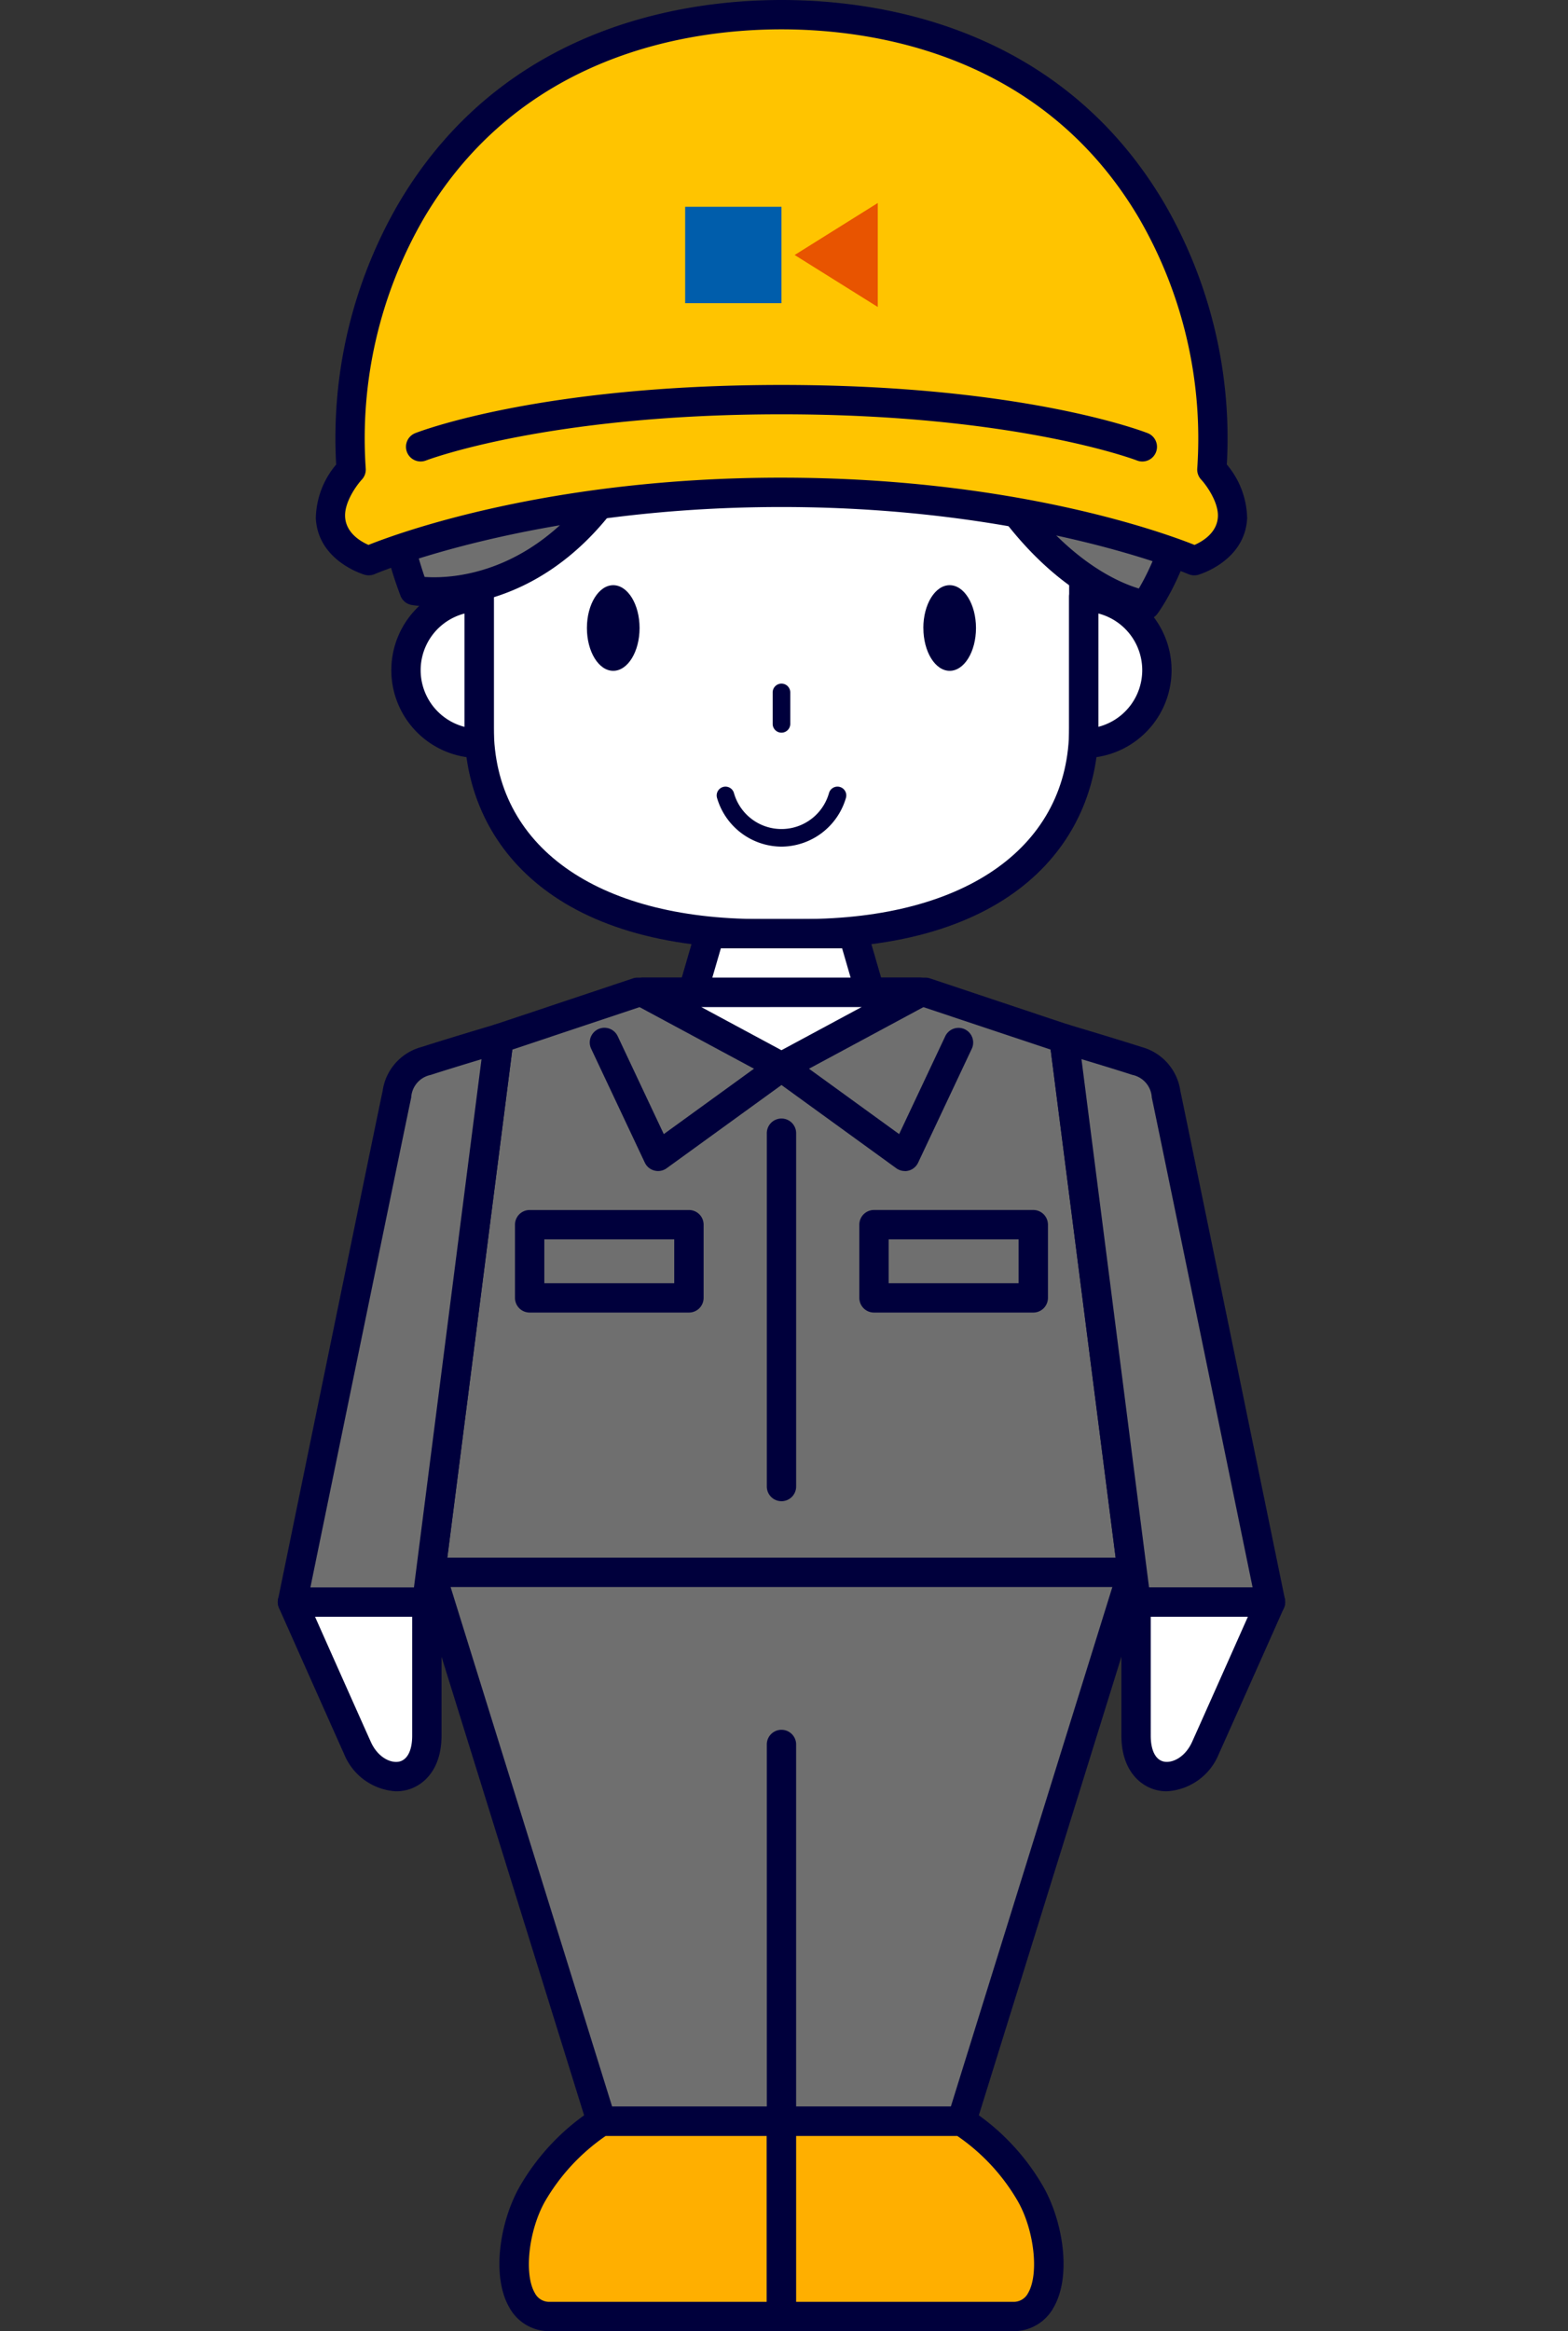 <svg xmlns="http://www.w3.org/2000/svg" xmlns:xlink="http://www.w3.org/1999/xlink" width="175" height="260" viewBox="0 0 175 260">
  <rect x="0" y="0" width="175" height="260" fill="#333333" stroke="none"/>
  <defs>
    <clipPath id="clip-path">
      <rect id="長方形_1909" data-name="長方形 1909" width="175" height="260" transform="translate(5054 -3602)" fill="#fff" stroke="#707070" stroke-width="1"/>
    </clipPath>
    <clipPath id="clip-path-2">
      <rect id="長方形_388" data-name="長方形 388" width="112.436" height="260" fill="none"/>
    </clipPath>
  </defs>
  <g id="マスクグループ_38" data-name="マスクグループ 38" transform="translate(-5054 3602)" clip-path="url(#clip-path)">
    <g id="people_01" transform="translate(5085 -3602)">
      <path id="パス_4239" data-name="パス 4239" d="M33.525,67.621l-15.479,5.17-7.62,59.531H88.734l-7.62-59.531-15.479-5.17Z" transform="translate(6.638 43.046)" fill="#6f6f6f"/>
      <g id="グループ_782" data-name="グループ 782">
        <g id="グループ_781" data-name="グループ 781" clip-path="url(#clip-path-2)">
          <path id="パス_4240" data-name="パス 4240" d="M89.369,134.6H11.064a1.635,1.635,0,0,1-1.623-1.844l7.62-59.531a1.634,1.634,0,0,1,1.1-1.345l15.479-5.17a1.64,1.64,0,0,1,.519-.083h32.11a1.64,1.64,0,0,1,.519.083l15.479,5.17a1.634,1.634,0,0,1,1.1,1.345l7.618,59.531a1.635,1.635,0,0,1-1.623,1.844m-76.446-3.273H87.51L80.258,74.654,66.005,69.9H34.428L20.176,74.654Z" transform="translate(6.001 42.41)" fill="#00003c"/>
          <path id="パス_4241" data-name="パス 4241" d="M24.9,67.621l15.466,8.324,15.466-8.324Z" transform="translate(15.851 43.046)" fill="#fff"/>
          <path id="パス_4242" data-name="パス 4242" d="M41,78.218a1.63,1.63,0,0,1-.776-.2L24.762,69.7a1.636,1.636,0,0,1,.776-3.077H56.469a1.636,1.636,0,0,1,.776,3.077L41.779,78.021a1.632,1.632,0,0,1-.777.2m-8.97-8.324L41,74.722l8.972-4.828Z" transform="translate(15.215 42.41)" fill="#00003c"/>
          <path id="パス_4243" data-name="パス 4243" d="M61.393,14.382c12.751,0,19.826,6.258,19.826,18.323V72.019C81.218,85,70.7,94.98,49.834,94.98H45.117C24.256,94.98,13.734,85,13.734,72.019V32.705c0-12.065,7.075-18.323,19.824-18.323Z" transform="translate(8.743 9.155)" fill="#fff"/>
          <path id="パス_4244" data-name="パス 4244" d="M50.47,97.255H45.754c-24.346,0-33.02-12.708-33.02-24.6V33.342c0-12.872,7.622-19.96,21.46-19.96H62.029c13.839,0,21.462,7.088,21.462,19.96V72.656c0,11.891-8.676,24.6-33.021,24.6m-16.276-80.6c-12.068,0-18.187,5.613-18.187,16.687V72.656c0,13.155,11.4,21.326,29.746,21.326H50.47c18.349,0,29.748-8.171,29.748-21.326V33.342c0-11.073-6.121-16.687-18.189-16.687Z" transform="translate(8.106 8.519)" fill="#00003c"/>
          <path id="パス_4245" data-name="パス 4245" d="M16.908,57.013a8.163,8.163,0,1,1,0-16.327Z" transform="translate(5.567 25.9)" fill="#fff"/>
          <path id="パス_4246" data-name="パス 4246" d="M17.545,59.285a9.8,9.8,0,1,1,0-19.6,1.637,1.637,0,0,1,1.637,1.637V57.648a1.637,1.637,0,0,1-1.637,1.637M15.908,43.166a6.528,6.528,0,0,0,0,12.638Z" transform="translate(4.93 25.263)" fill="#00003c"/>
          <path id="パス_4247" data-name="パス 4247" d="M54.968,57.013a8.163,8.163,0,1,0,0-16.327Z" transform="translate(34.991 25.9)" fill="#fff"/>
          <path id="パス_4248" data-name="パス 4248" d="M55.6,59.285a1.637,1.637,0,0,1-1.637-1.637V41.322A1.637,1.637,0,0,1,55.6,39.685a9.8,9.8,0,1,1,0,19.6m1.637-16.119V55.8a6.528,6.528,0,0,0,0-12.638" transform="translate(34.355 25.263)" fill="#00003c"/>
          <path id="パス_4249" data-name="パス 4249" d="M26.96,44.656c0,2.638-1.316,4.776-2.939,4.776s-2.938-2.137-2.938-4.776S22.4,39.88,24.021,39.88s2.939,2.137,2.939,4.776" transform="translate(13.421 25.387)" fill="#00003c"/>
          <path id="パス_4250" data-name="パス 4250" d="M48.1,70.161l-1.9-6.53H30.207l-1.9,6.53Z" transform="translate(18.017 40.506)" fill="#fff"/>
          <path id="パス_4251" data-name="パス 4251" d="M48.736,72.435H28.94a1.637,1.637,0,0,1-1.571-2.095l1.9-6.532a1.636,1.636,0,0,1,1.571-1.178H46.833A1.639,1.639,0,0,1,48.4,63.808l1.9,6.532a1.637,1.637,0,0,1-1.571,2.095M31.121,69.162H46.554L45.605,65.9H32.072Z" transform="translate(17.38 39.869)" fill="#00003c"/>
          <path id="パス_4252" data-name="パス 4252" d="M34.733,52.058a.982.982,0,0,1-.982-.982V47.569a.982.982,0,0,1,1.964,0v3.507a.982.982,0,0,1-.982.982" transform="translate(21.485 29.658)" fill="#00003c"/>
          <path id="パス_4253" data-name="パス 4253" d="M44.028,44.656c0,2.638,1.316,4.776,2.939,4.776S49.9,47.294,49.9,44.656s-1.316-4.776-2.938-4.776-2.939,2.137-2.939,4.776" transform="translate(28.027 25.387)" fill="#00003c"/>
          <path id="パス_4254" data-name="パス 4254" d="M28.9,86.017a1.573,1.573,0,0,1-.408-.052,1.624,1.624,0,0,1-1.072-.887l-5.987-12.7a1.637,1.637,0,0,1,2.961-1.4L29.538,81.9l12.175-8.82a1.637,1.637,0,1,1,1.92,2.651L29.861,85.706a1.637,1.637,0,0,1-.961.311" transform="translate(13.545 44.589)" fill="#00003c"/>
          <path id="パス_4255" data-name="パス 4255" d="M88.734,107.155,69.685,168.382H49.58v0H29.475L10.427,107.155Z" transform="translate(6.637 68.213)" fill="#6f6f6f"/>
          <path id="パス_4256" data-name="パス 4256" d="M70.322,170.654H30.112a1.638,1.638,0,0,1-1.563-1.151L9.5,108.278a1.639,1.639,0,0,1,1.563-2.123H89.37a1.639,1.639,0,0,1,1.563,2.123L71.885,169.5a1.637,1.637,0,0,1-1.563,1.151m-18.469-3.273H69.118l18.029-57.953H13.288l18.03,57.953H48.58v-40.43a1.637,1.637,0,0,1,3.273,0Z" transform="translate(6.001 67.576)" fill="#00003c"/>
          <path id="パス_4257" data-name="パス 4257" d="M25.85,144.566a23.851,23.851,0,0,0-7.731,8.163c-2.767,4.941-3.146,13.606,2.016,13.606h25.82v-21.77Z" transform="translate(10.263 92.028)" fill="#ffaf00"/>
          <path id="パス_4258" data-name="パス 4258" d="M46.595,168.609H20.776a5.071,5.071,0,0,1-4.53-2.6c-2.062-3.52-1.067-9.6,1.085-13.441a25.379,25.379,0,0,1,8.327-8.774,1.643,1.643,0,0,1,.833-.228h20.1a1.637,1.637,0,0,1,1.637,1.637v21.77a1.637,1.637,0,0,1-1.637,1.637M26.97,146.839a22.633,22.633,0,0,0-6.784,7.327c-1.812,3.236-2.345,8.091-1.116,10.188a1.8,1.8,0,0,0,1.705.982H44.958v-18.5Z" transform="translate(9.622 91.391)" fill="#00003c"/>
          <path id="パス_4259" data-name="パス 4259" d="M54.456,144.566a23.851,23.851,0,0,1,7.731,8.163c2.767,4.941,3.146,13.606-2.016,13.606H34.351v-21.77Z" transform="translate(21.867 92.028)" fill="#ffaf00"/>
          <path id="パス_4260" data-name="パス 4260" d="M60.808,168.609H34.988a1.637,1.637,0,0,1-1.637-1.637V145.2a1.637,1.637,0,0,1,1.637-1.637H55.093a1.628,1.628,0,0,1,.831.228,25.379,25.379,0,0,1,8.327,8.774c2.154,3.843,3.149,9.923,1.085,13.443a5.072,5.072,0,0,1-4.528,2.6m-24.184-3.273H60.808a1.8,1.8,0,0,0,1.705-.982c1.227-2.095.7-6.952-1.118-10.188a22.445,22.445,0,0,0-6.78-7.327H36.624Z" transform="translate(21.231 91.391)" fill="#00003c"/>
          <path id="パス_4261" data-name="パス 4261" d="M63.342,35.37s-22.02-3.479-37.69,4.461l8.888,7.982c-9.615,17.6-24.156,14.94-24.156,14.94a43.709,43.709,0,0,1-2-23.745c2.157-11.065,8.345-21.244,20.842-28.321C41.034,4.005,57.058,3.243,66.056,7.6c9.507-.37,23.534,6.843,28.663,22.313,7.1,21.406-2.7,34.468-2.7,34.468s-9.767-1.152-18.294-16.21c-5.71-10.085-10.382-12.8-10.382-12.8" transform="translate(4.836 3.106)" fill="#6f6f6f"/>
          <path id="パス_4262" data-name="パス 4262" d="M92.656,66.675a1.909,1.909,0,0,1-.191-.011c-.432-.051-10.692-1.43-19.524-17.03-4.653-8.216-8.577-11.345-9.558-12.042-2.677-.367-20.42-2.484-34.154,3.332l7.044,6.324a1.636,1.636,0,0,1,.342,2C26.548,67.675,11.372,65.13,10.727,65.015a1.637,1.637,0,0,1-1.2-.956,45,45,0,0,1-2.1-24.712C9.917,26.534,17.2,16.631,29.062,9.917,40.7,3.328,56.933,1.933,67.038,6.609c10.725-.211,24.706,7.86,29.872,23.446,7.28,21.966-2.524,35.4-2.946,35.965a1.638,1.638,0,0,1-1.309.655M52.417,33.608a82.087,82.087,0,0,1,11.819.8,1.629,1.629,0,0,1,.566.2c.208.121,5.122,3.062,10.985,13.413,6.432,11.361,13.584,14.408,16.119,15.163,1.89-3.18,7.61-14.863,1.9-32.1C90.779,21.963,80.395,9.388,66.757,9.89a1.591,1.591,0,0,1-.777-.162c-7.931-3.844-23.3-3.758-35.306,3.036-10.993,6.224-17.736,15.379-20.042,27.21a42.941,42.941,0,0,0,1.56,21.919c3.055.218,13.291-.141,20.914-13.089L25.2,41.7a1.637,1.637,0,0,1,.354-2.677c8.657-4.386,19.037-5.415,26.868-5.415" transform="translate(4.197 2.454)" fill="#00003c"/>
          <path id="パス_4263" data-name="パス 4263" d="M1,109.176s6.239,14.017,7.265,16.286C10.26,129.879,16,129.969,16,124.074v-14.9Z" transform="translate(0.637 69.499)" fill="#fff"/>
          <path id="パス_4264" data-name="パス 4264" d="M13.2,130.923a6.663,6.663,0,0,1-5.793-4.15C6.384,124.5.141,110.479.141,110.479a1.638,1.638,0,0,1,1.5-2.3h15a1.636,1.636,0,0,1,1.637,1.637v14.9c0,3.857-2.088,5.682-4.044,6.1a4.979,4.979,0,0,1-1.031.108M4.157,111.449c1.813,4.075,5.473,12.286,6.235,13.976s2.185,2.389,3.152,2.188c.928-.2,1.46-1.259,1.46-2.9V111.449Z" transform="translate(0 68.863)" fill="#00003c"/>
          <path id="パス_4265" data-name="パス 4265" d="M1,133.617S12.309,78.558,12.659,77a4.318,4.318,0,0,1,3.26-3.723c2.448-.8,8.127-2.491,8.127-2.491L16,133.617Z" transform="translate(0.637 45.058)" fill="#6f6f6f"/>
          <path id="パス_4266" data-name="パス 4266" d="M16.641,135.891h-15a1.637,1.637,0,0,1-1.6-1.966C.5,131.677,11.35,78.833,11.7,77.275a5.933,5.933,0,0,1,4.35-4.923c2.46-.8,8.168-2.5,8.168-2.5a1.635,1.635,0,0,1,2.09,1.776l-8.042,62.838a1.635,1.635,0,0,1-1.623,1.429m-13-3.273H15.2l7.54-58.909c-1.838.555-4.285,1.3-5.677,1.756a2.724,2.724,0,0,0-2.17,2.525c-.306,1.363-9.229,44.787-11.25,54.627" transform="translate(0 44.421)" fill="#00003c"/>
          <path id="パス_4267" data-name="パス 4267" d="M73.537,109.176s-6.239,14.017-7.265,16.286c-1.995,4.417-7.739,4.507-7.739-1.388v-14.9Z" transform="translate(37.261 69.499)" fill="#fff"/>
          <path id="パス_4268" data-name="パス 4268" d="M62.608,130.923a4.975,4.975,0,0,1-1.029-.108c-1.956-.422-4.046-2.247-4.046-6.1v-14.9a1.637,1.637,0,0,1,1.637-1.637h15a1.638,1.638,0,0,1,1.5,2.3S69.428,124.5,68.4,126.772a6.663,6.663,0,0,1-5.793,4.15m-1.8-19.474V124.71c0,1.645.532,2.7,1.461,2.9.959.2,2.383-.493,3.15-2.188s4.422-9.9,6.235-13.976Z" transform="translate(36.624 68.863)" fill="#00003c"/>
          <path id="パス_4269" data-name="パス 4269" d="M76.665,133.617S65.358,78.558,65.006,77a4.318,4.318,0,0,0-3.26-3.723c-2.448-.8-8.127-2.491-8.127-2.491l8.042,62.836Z" transform="translate(34.133 45.058)" fill="#6f6f6f"/>
          <path id="パス_4270" data-name="パス 4270" d="M77.3,135.89h-15a1.635,1.635,0,0,1-1.623-1.429L52.633,71.624a1.635,1.635,0,0,1,2.09-1.776c.232.069,5.728,1.709,8.168,2.5a5.932,5.932,0,0,1,4.35,4.923c.349,1.558,11.2,54.4,11.666,56.65a1.637,1.637,0,0,1-1.6,1.966m-13.564-3.273H75.3c-2.021-9.841-10.944-53.264-11.25-54.627a2.724,2.724,0,0,0-2.17-2.525c-1.393-.455-3.839-1.2-5.677-1.756Z" transform="translate(33.497 44.421)" fill="#00003c"/>
          <path id="パス_4271" data-name="パス 4271" d="M37.164,60.3a7.534,7.534,0,0,1-7.193-5.437.982.982,0,1,1,1.887-.545,5.512,5.512,0,0,0,10.612,0,.983.983,0,0,1,1.889.545A7.538,7.538,0,0,1,37.164,60.3" transform="translate(19.054 34.126)" fill="#00003c"/>
          <path id="パス_4272" data-name="パス 4272" d="M48.76,86.017a1.637,1.637,0,0,1-.961-.311L34.027,75.728a1.637,1.637,0,1,1,1.92-2.651L48.121,81.9l5.145-10.913a1.636,1.636,0,1,1,2.959,1.4l-5.987,12.7a1.628,1.628,0,0,1-1.479.939" transform="translate(21.23 44.589)" fill="#00003c"/>
          <path id="パス_4273" data-name="パス 4273" d="M35.593,93.9H17.815a1.637,1.637,0,0,1-1.637-1.637V84.1a1.637,1.637,0,0,1,1.637-1.637H35.593A1.636,1.636,0,0,1,37.229,84.1V92.26A1.636,1.636,0,0,1,35.593,93.9M19.451,90.623h14.5v-4.89h-14.5Z" transform="translate(10.299 52.492)" fill="#00003c"/>
          <path id="パス_4274" data-name="パス 4274" d="M101.964,51.734a50.721,50.721,0,0,0-6.685-28.822C85.121,5.658,67.9,1,53.932,1S22.744,5.658,12.586,22.912A50.721,50.721,0,0,0,5.9,51.734s-2.442,2.6-2.3,5.343c.182,3.628,4.273,4.816,4.273,4.816s17.6-7.618,46.063-7.618S100,61.894,100,61.894s4.093-1.188,4.275-4.816c.136-2.743-2.306-5.343-2.306-5.343" transform="translate(2.286 0.637)" fill="#ffc400"/>
          <path id="パス_4275" data-name="パス 4275" d="M100.634,64.169a1.649,1.649,0,0,1-.65-.134c-.173-.075-17.667-7.486-45.415-7.486s-45.24,7.41-45.413,7.486a1.65,1.65,0,0,1-1.106.069C7.837,64.041,2.835,62.534,2.6,57.8a9.5,9.5,0,0,1,2.27-5.987,52.116,52.116,0,0,1,6.944-29.09C23.45,2.951,43.6,0,54.569,0s31.12,2.951,42.757,22.719a52.133,52.133,0,0,1,6.946,29.09A9.507,9.507,0,0,1,106.54,57.8c-.236,4.738-5.237,6.245-5.45,6.307a1.613,1.613,0,0,1-.457.065M54.569,53.276c25.869,0,42.684,6.137,46.1,7.5.851-.371,2.517-1.326,2.607-3.142.083-1.671-1.353-3.6-1.864-4.141a1.636,1.636,0,0,1-.44-1.223A48.952,48.952,0,0,0,94.5,24.38C83.694,6.016,64.844,3.273,54.569,3.273S25.445,6.016,14.633,24.38A48.966,48.966,0,0,0,8.171,52.269a1.629,1.629,0,0,1-.44,1.223c-.543.586-1.948,2.481-1.864,4.141.092,1.815,1.754,2.769,2.609,3.142,3.414-1.362,20.226-7.5,46.094-7.5" transform="translate(1.649)" fill="#00003c"/>
          <path id="パス_4276" data-name="パス 4276" d="M10.381,34.769a1.637,1.637,0,0,1-.6-3.16c.56-.218,14.021-5.375,40.87-5.375s40.311,5.157,40.87,5.375a1.637,1.637,0,0,1-1.191,3.051c-.133-.054-13.528-5.152-39.679-5.152s-39.545,5.1-39.677,5.152a1.679,1.679,0,0,1-.594.11" transform="translate(5.566 16.7)" fill="#00003c"/>
          <path id="パス_4277" data-name="パス 4277" d="M59.075,93.9H41.3A1.637,1.637,0,0,1,39.66,92.26V84.1A1.637,1.637,0,0,1,41.3,82.46H59.075A1.637,1.637,0,0,1,60.711,84.1V92.26A1.637,1.637,0,0,1,59.075,93.9M42.933,90.623h14.5v-4.89h-14.5Z" transform="translate(25.247 52.492)" fill="#00003c"/>
          <path id="パス_4278" data-name="パス 4278" d="M34.988,118.891a1.637,1.637,0,0,1-1.637-1.637V77.889a1.637,1.637,0,1,1,3.273,0v39.366a1.637,1.637,0,0,1-1.637,1.637" transform="translate(21.231 48.54)" fill="#00003c"/>
          <path id="パス_4279" data-name="パス 4279" d="M44.527,13.834v11.6l-9.278-5.8Z" transform="translate(22.439 8.806)" fill="#e85400"/>
          <rect id="長方形_387" data-name="長方形 387" width="10.749" height="10.749" transform="translate(45.469 23.064)" fill="#005dab"/>
        </g>
      </g>
    </g>
  </g>
</svg>

